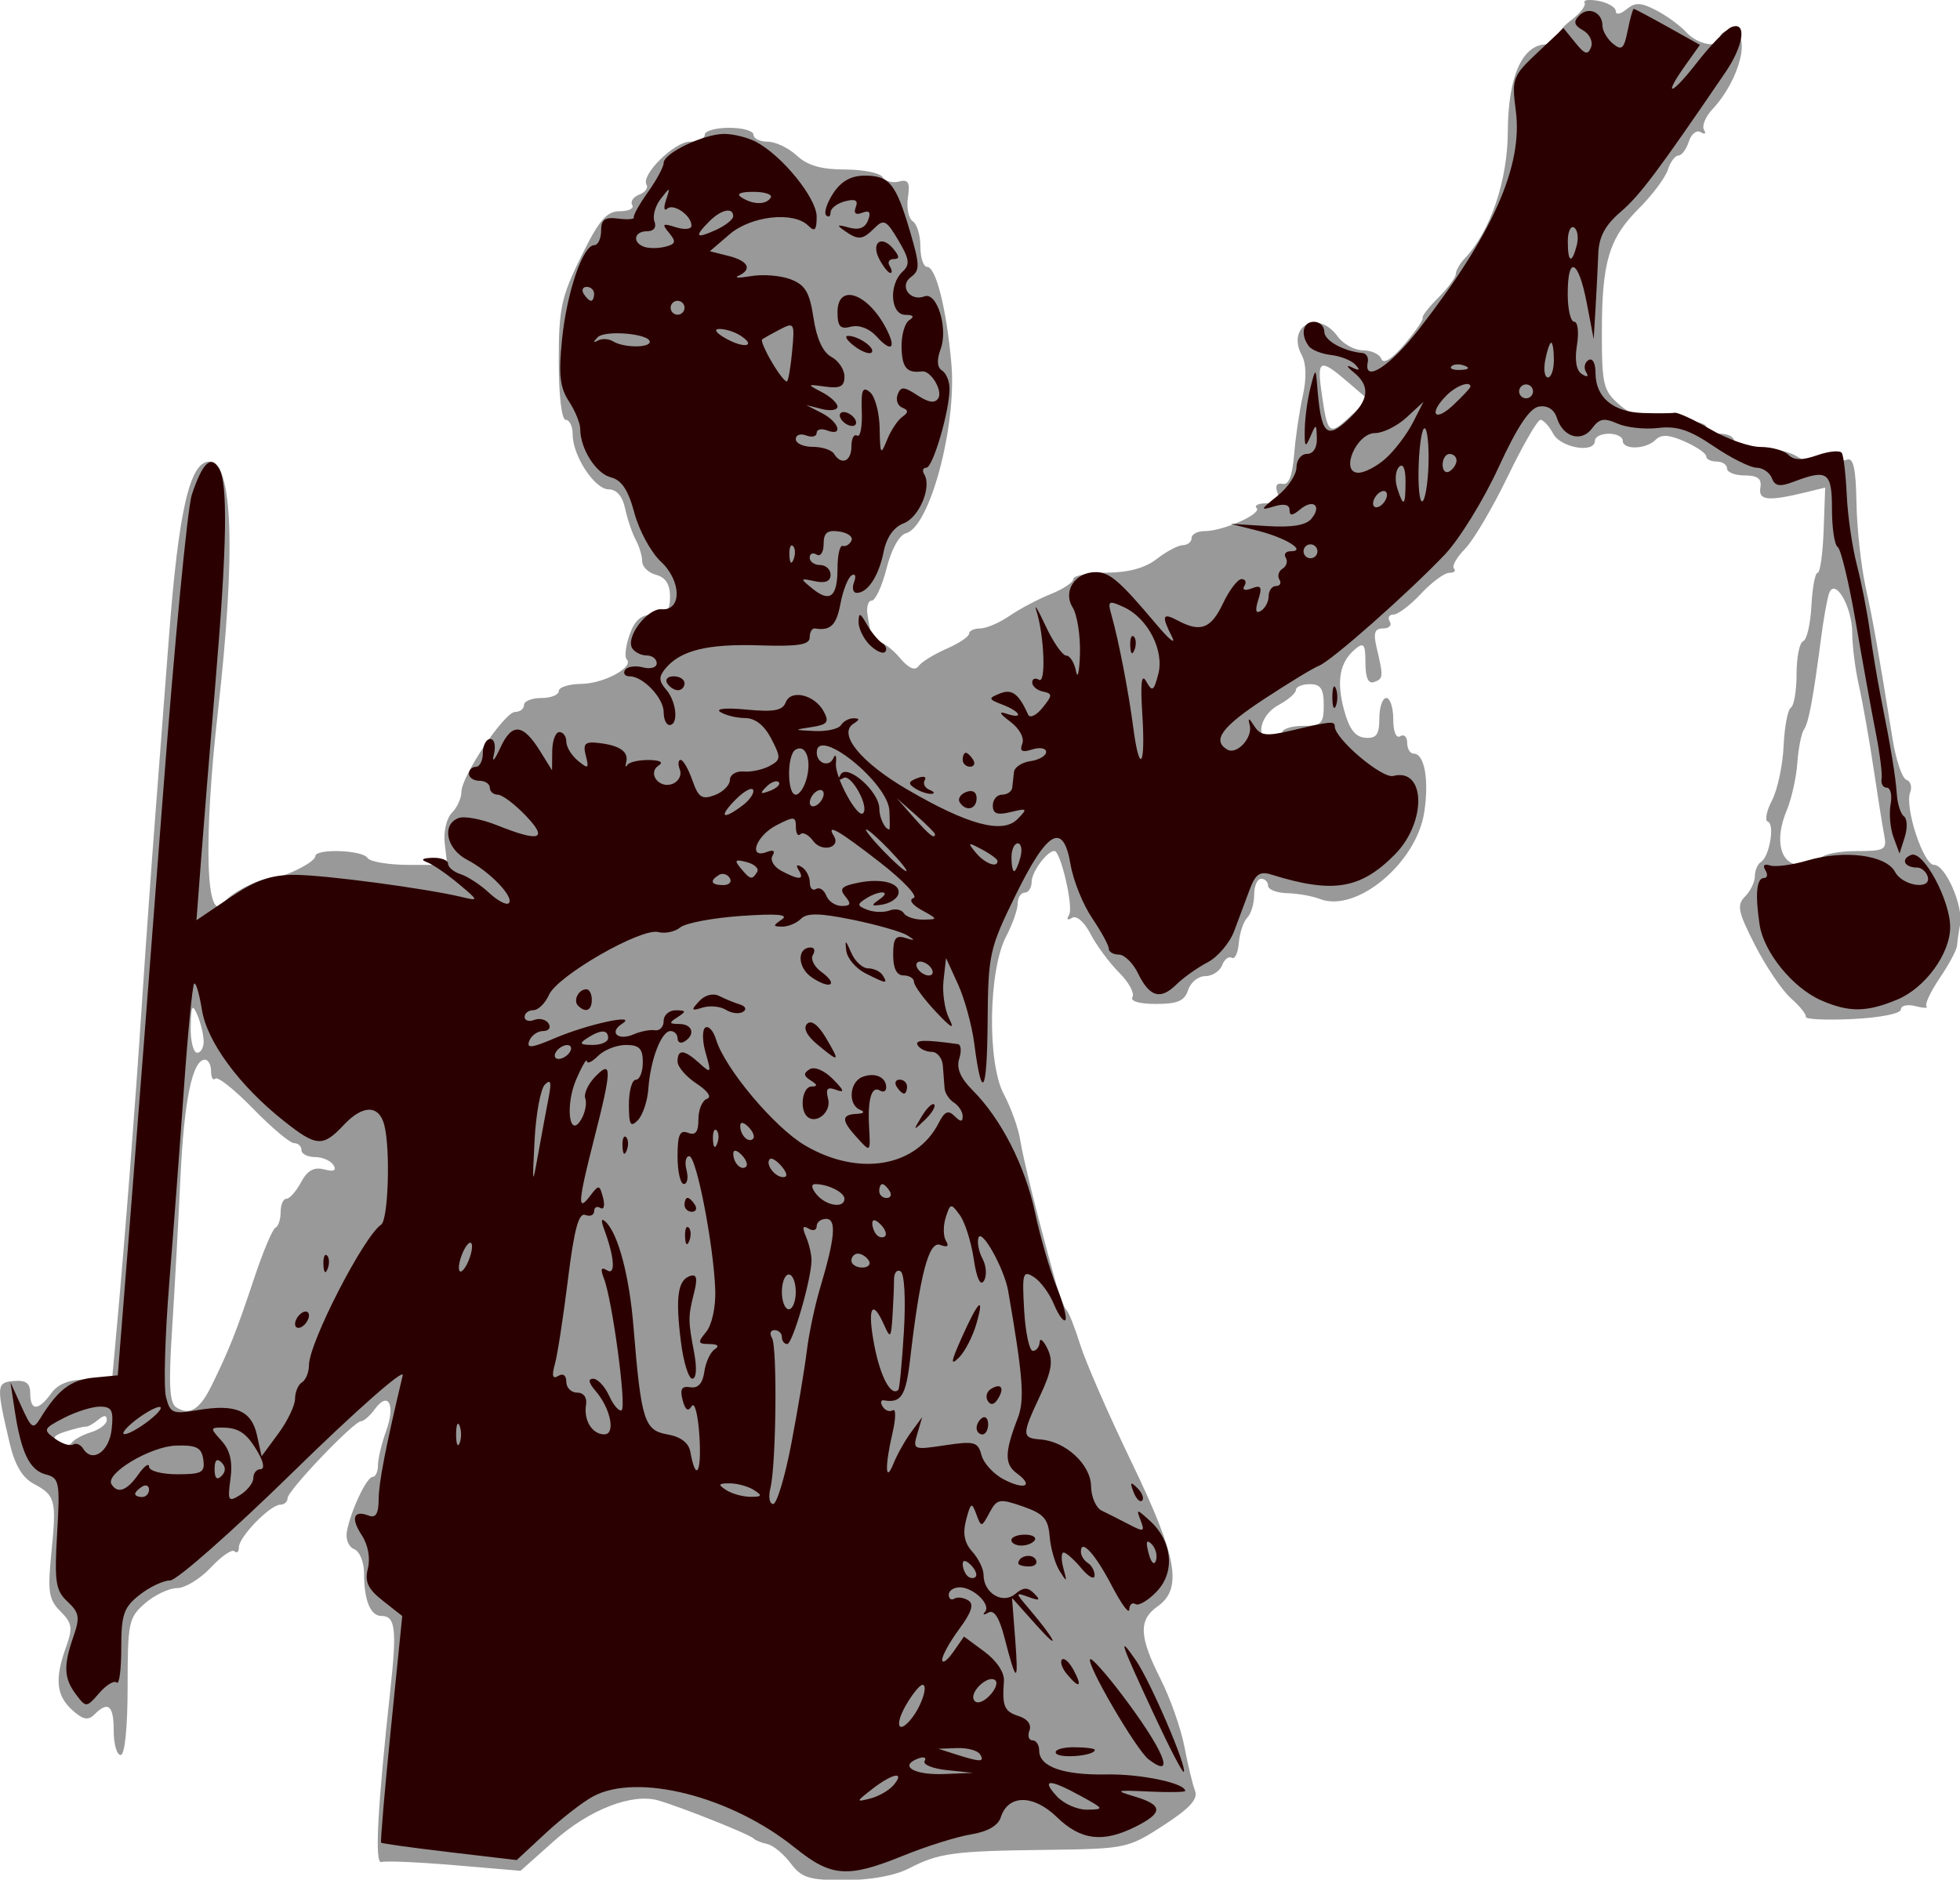 <?xml version="1.0" encoding="UTF-8" standalone="no"?>
<!-- Created with Inkscape (http://www.inkscape.org/) -->

<svg
   xmlns:dc="http://purl.org/dc/elements/1.1/"
   xmlns:cc="http://creativecommons.org/ns#"
   xmlns:rdf="http://www.w3.org/1999/02/22-rdf-syntax-ns#"
   xmlns:svg="http://www.w3.org/2000/svg"
   xmlns="http://www.w3.org/2000/svg"
   xmlns:sodipodi="http://sodipodi.sourceforge.net/DTD/sodipodi-0.dtd"
   xmlns:inkscape="http://www.inkscape.org/namespaces/inkscape"
   id="svg2"
   sodipodi:docname="Justitia-noborder.svg"
   viewBox="0 0 195.038 187.049"
   version="1.1"
   inkscape:version="0.92.3 (2405546, 2018-03-11)"
   width="195.038"
   height="187.049">
  <defs
     id="defs11" />
  <sodipodi:namedview
     id="namedview4"
     bordercolor="#666666"
     inkscape:pageshadow="2"
     guidetolerance="10"
     pagecolor="#ffffff"
     gridtolerance="10"
     inkscape:window-maximized="1"
     inkscape:zoom="2.4361635"
     objecttolerance="10"
     borderopacity="1"
     inkscape:current-layer="svg2"
     inkscape:cx="22.479737"
     inkscape:cy="70.704086"
     inkscape:window-y="-11"
     inkscape:window-x="2549"
     inkscape:window-width="1920"
     showgrid="false"
     inkscape:pageopacity="0"
     inkscape:window-height="986"
     fit-margin-top="0"
     fit-margin-left="0"
     fit-margin-right="0"
     fit-margin-bottom="0" />
  <g
     transform="matrix(0.692,0,0,0.692,-2.24,-1.652)"
     id="g2826">
    <path
       inkscape:connector-curvature="0"
       d="m 116.92,270.32 c -1.008,-1.345 -2.508,-2.582 -3.333,-2.75 -0.825,-0.168 -1.725,-0.535 -2,-0.815 -0.582,-0.593 -10.475,-4.537 -13.701,-5.463 -3.756,-1.077 -9.901,1.311 -14.956,5.811 l -4.843,4.312 -9.5,-0.808 c -5.225,-0.444 -9.95,-0.648 -10.5,-0.452 -1.002,0.356 -0.59,-7.572 1.294,-24.891 0.938,-8.621 0.706,-10.5 -1.294,-10.5 -1.587,0 -2.5,-2.232 -2.5,-6.113 0,-1.633 -0.637,-3.194 -1.427,-3.497 -0.797,-0.306 -1.255,-1.443 -1.037,-2.574 0.586,-3.045 2.85,-7.815 3.708,-7.815 0.416,0 0.756,-0.756 0.756,-1.679 0,-0.923 0.536,-3.162 1.192,-4.975 1.351,-3.737 0.297,-5.735 -1.634,-3.095 -0.703,0.962 -1.596,1.748 -1.983,1.748 -1.041,0 -10.575,9.977 -10.575,11.067 0,0.513 -0.47,0.933 -1.045,0.933 -1.444,0 -5.955,4.637 -5.955,6.121 0,0.667 -0.284,0.928 -0.632,0.581 -0.347,-0.347 -1.878,0.703 -3.401,2.333 -1.523,1.631 -3.711,2.965 -4.861,2.965 -1.15,0 -3.22,0.981 -4.599,2.18 -2.358,2.051 -2.508,2.764 -2.508,12 0,5.88 -0.401,9.82 -1,9.82 -0.55,0 -1,-1.575 -1,-3.5 0,-3.651 -0.789,-4.311 -2.776,-2.324 -0.902,0.902 -1.649,0.749 -3.2,-0.655 -2.299,-2.08 -2.53,-4.478 -0.876,-9.053 0.992,-2.744 0.883,-3.438 -0.805,-5.126 -1.691,-1.691 -1.867,-2.816 -1.308,-8.398 0.763,-7.618 0.597,-8.269 -2.537,-9.946 -1.647,-0.881 -2.733,-2.723 -3.472,-5.891 -1.939,-8.305 -1.912,-8.681 0.635,-8.892 1.734,-0.143 2.34,0.322 2.34,1.795 0,2.54 1.165,2.535 3,-0.011 0.99,-1.373 2.589,-2 5.103,-2 h 3.662 l 0.661,-7.25 c 1.19,-13.039 2.661,-31.984 3.592,-46.25 0.503,-7.7 1.365,-19.85 1.916,-27 0.551,-7.15 1.445,-18.85 1.987,-26 1.399,-18.461 3.013,-25.5 5.847,-25.5 3.369,0 3.812,13.154 1.213,36 -2.115,18.59 -1.718,30.953 0.88,27.378 0.938,-1.291 4.908,-3.378 6.425,-3.378 1.85,0 6.696,-2.349 6.705,-3.25 0.012,-1.128 6.796,-0.902 7.508,0.25 0.34,0.55 3.058,1 6.04,1 h 5.421 l -0.356,-3.054 c -0.199,-1.705 0.252,-3.661 1.02,-4.429 0.756,-0.756 1.375,-2.109 1.375,-3.006 0,-2.286 6.198,-11.511 7.734,-11.511 0.696,0 1.266,-0.45 1.266,-1 0,-0.55 1.125,-1 2.5,-1 1.375,0 2.5,-0.45 2.5,-1 0,-0.55 1.462,-1.014 3.25,-1.032 3.248,-0.032 7.633,-2.418 6.509,-3.543 -0.327,-0.327 -0.138,-1.907 0.421,-3.51 0.742,-2.129 1.664,-2.915 3.418,-2.915 1.919,0 2.402,-0.522 2.402,-2.594 0,-1.753 -0.649,-2.763 -2,-3.117 -1.1,-0.288 -2,-1.152 -2,-1.92 0,-0.768 -0.423,-2.178 -0.94,-3.133 -0.517,-0.955 -1.2,-2.974 -1.519,-4.486 -0.367,-1.743 -1.226,-2.75 -2.345,-2.75 -2.032,0 -5.197,-4.814 -5.197,-7.904 0,-1.153 -0.45,-2.096 -1,-2.096 -0.588,0 -1,-3.494 -1,-8.481 0,-7.531 0.36,-9.212 3.215,-15 2.592,-5.257 3.668,-6.519 5.559,-6.519 1.289,0 2.095,-0.403 1.791,-0.895 -0.304,-0.492 0.148,-1.164 1.004,-1.493 0.857,-0.329 1.33,-0.966 1.051,-1.417 -0.859,-1.389 3.987,-6.195 6.246,-6.195 1.173,0 2.134,-0.45 2.134,-1 0,-0.55 1.575,-1 3.5,-1 1.925,0 3.5,0.45 3.5,1 0,0.55 0.919,1 2.042,1 1.123,0 3.008,0.9 4.189,2 1.522,1.418 3.529,2 6.899,2 2.614,0 5.055,0.489 5.424,1.087 0.37,0.598 1.434,0.888 2.365,0.644 1.349,-0.353 1.611,0.113 1.291,2.295 -0.221,1.505 0.091,3.042 0.694,3.415 0.603,0.373 1.096,2.001 1.096,3.618 0,1.617 0.433,2.941 0.961,2.941 1.281,0 2.799,6.031 3.496,13.891 0.795,8.966 -3.093,23.518 -6.523,24.415 -0.963,0.252 -2.107,2.321 -2.797,5.06 -0.642,2.548 -1.607,4.633 -2.146,4.633 -0.539,0 -0.791,1.012 -0.56,2.25 0.231,1.238 0.453,2.587 0.494,3 0.041,0.412 0.565,0.75 1.164,0.75 0.599,0 1.94,1.012 2.98,2.25 1.241,1.478 2.154,1.879 2.66,1.17 0.424,-0.594 2.233,-1.716 4.02,-2.494 1.788,-0.778 3.25,-1.754 3.25,-2.17 0,-0.416 0.718,-0.756 1.596,-0.756 0.878,0 2.79,-0.821 4.25,-1.825 1.46,-1.004 4.117,-2.409 5.904,-3.121 1.788,-0.713 3.25,-1.691 3.25,-2.175 0,-0.483 2.138,-0.889 4.75,-0.901 3.168,-0.015 5.582,-0.673 7.25,-1.978 1.375,-1.075 3.062,-1.966 3.75,-1.978 0.688,-0.012 1.25,-0.472 1.25,-1.022 0,-0.55 0.848,-1 1.885,-1 2.666,0 8.285,-2.497 7.465,-3.317 -0.376,-0.376 0.278,-0.683 1.452,-0.683 1.512,0 1.963,-0.45 1.544,-1.541 -0.369,-0.961 -0.096,-1.431 0.725,-1.25 0.898,0.199 1.43,-1.138 1.675,-4.209 0.197,-2.475 0.756,-6.271 1.242,-8.436 0.558,-2.485 0.51,-4.634 -0.129,-5.828 -2.263,-4.228 2.312,-6.661 5.141,-2.736 0.793,1.1 2.43,2 3.637,2 1.208,0 2.405,0.562 2.66,1.25 0.291,0.784 1.534,-0.009 3.333,-2.127 1.578,-1.857 2.747,-3.555 2.597,-3.773 -0.15,-0.218 0.863,-1.531 2.25,-2.919 1.387,-1.387 2.523,-2.92 2.523,-3.406 0,-0.486 0.565,-1.478 1.256,-2.204 3.704,-3.897 6.184,-11.176 6.217,-18.241 0.037,-7.986 2.086,-12.58 5.61,-12.58 1.12,0 1.811,-0.363 1.537,-0.808 -0.275,-0.444 0.59,-1.626 1.922,-2.626 1.332,-1 2.218,-2.147 1.97,-2.548 -0.248,-0.401 0.66,-0.517 2.019,-0.257 1.358,0.26 2.47,0.925 2.47,1.478 0,0.558 0.683,0.439 1.534,-0.267 1.247,-1.035 2.043,-1.012 4.25,0.121 1.494,0.767 3.444,2.184 4.333,3.151 1.747,1.898 4.883,2.384 4.883,0.757 0,-0.55 0.675,-1 1.5,-1 3.092,0 1.501,6.935 -2.601,11.338 -1.007,1.08 -1.551,2.416 -1.21,2.967 0.341,0.552 0.133,0.702 -0.463,0.334 -0.595,-0.368 -1.37,0.237 -1.722,1.345 -0.352,1.108 -1.029,2.014 -1.505,2.014 -0.476,0 -1.158,0.922 -1.516,2.05 -0.358,1.127 -2.226,3.626 -4.152,5.551 -4.34,4.34 -5.332,7.683 -5.332,17.962 0,7.375 0.218,8.266 2.508,10.257 1.857,1.614 3.803,2.18 7.5,2.18 2.746,0 4.992,0.45 4.992,1 0,0.55 0.9,1 2,1 1.1,0 2,0.45 2,1 0,0.55 1.581,1 3.514,1 1.933,0 4.407,0.558 5.5,1.24 1.582,0.988 2.393,0.987 3.986,-0.009 1.391,-0.869 2,-0.91 2,-0.134 0,0.614 0.562,0.9 1.25,0.636 0.916,-0.352 1.28,1.289 1.361,6.143 0.061,3.643 0.65,9.098 1.309,12.123 1.128,5.177 1.773,8.814 3.893,21.949 0.484,2.997 1.373,5.613 1.977,5.815 0.604,0.201 0.849,1.014 0.545,1.806 -0.826,2.153 1.9,10.43 3.434,10.43 1.643,0 4.238,5.938 3.745,8.569 -0.199,1.062 -0.396,2.43 -0.438,3.041 -0.042,0.611 -1.163,2.712 -2.491,4.669 -1.328,1.957 -2.184,3.789 -1.901,4.072 0.282,0.282 -0.431,0.267 -1.585,-0.035 -1.154,-0.302 -2.099,-0.083 -2.099,0.486 0,0.581 -3.033,1.18 -6.919,1.367 -3.806,0.183 -6.843,0.043 -6.75,-0.309 0.093,-0.353 -0.864,-1.548 -2.127,-2.657 -1.263,-1.109 -3.587,-4.54 -5.164,-7.623 -2.471,-4.832 -2.672,-5.803 -1.454,-7.021 0.778,-0.778 1.414,-2.095 1.414,-2.926 0,-0.832 0.396,-1.757 0.881,-2.057 1.22,-0.754 2.018,-5.44 0.986,-5.789 -0.463,-0.157 -0.195,-1.532 0.597,-3.056 0.792,-1.524 1.542,-5.035 1.669,-7.803 0.126,-2.768 0.598,-5.26 1.048,-5.538 0.45,-0.278 0.819,-2.467 0.819,-4.864 0,-2.397 0.426,-4.508 0.946,-4.691 0.52,-0.183 1.055,-2.471 1.187,-5.083 0.132,-2.612 0.533,-4.75 0.89,-4.75 0.357,0 0.749,-2.757 0.87,-6.128 l 0.221,-6.128 -2.807,0.683 c -5.423,1.319 -6.824,1.173 -6.513,-0.678 0.216,-1.285 -0.382,-1.75 -2.25,-1.75 -1.399,0 -2.544,-0.45 -2.544,-1 0,-0.55 -0.675,-1 -1.5,-1 -0.825,0 -1.5,-0.34 -1.5,-0.756 0,-0.416 -1.386,-1.369 -3.08,-2.119 -2.273,-1.006 -3.374,-1.07 -4.2,-0.244 -1.39,1.39 -4.72,1.474 -4.72,0.119 0,-0.55 -0.9,-1 -2,-1 -1.1,0 -2,0.45 -2,1 0,1.866 -4.904,1.049 -6,-1 -0.589,-1.1 -1.414,-2 -1.835,-2 -0.421,0 -2.542,3.679 -4.715,8.176 -2.173,4.497 -4.935,9.174 -6.14,10.394 -1.204,1.22 -1.917,2.491 -1.583,2.824 0.333,0.333 0.037,0.606 -0.659,0.606 -0.696,0 -2.527,1.35 -4.068,3 -1.541,1.65 -3.323,3 -3.96,3 -0.637,0 -0.88,0.45 -0.54,1 0.34,0.55 -0.092,1 -0.96,1 -1.212,0 -1.428,0.638 -0.931,2.75 0.995,4.228 0.978,4.468 -0.359,4.958 -0.835,0.306 -1.25,-0.605 -1.25,-2.747 0,-2.698 -0.231,-3.014 -1.461,-1.993 -2.246,1.864 -2.742,4.564 -1.61,8.769 0.738,2.741 1.609,3.878 3.052,3.987 1.602,0.121 2.019,-0.455 2.019,-2.786 0,-1.616 0.45,-2.938 1,-2.938 0.55,0 1,1.377 1,3.059 0,1.785 0.417,2.802 1,2.441 0.55,-0.34 1,0.084 1,0.941 0,0.857 0.42,1.559 0.933,1.559 1.554,0 2.232,3.72 1.53,8.402 -1.098,7.322 -9.774,14.551 -15.006,12.504 -1.076,-0.421 -3.194,-0.797 -4.706,-0.835 -1.512,-0.039 -2.75,-0.52 -2.75,-1.07 0,-0.55 -0.45,-1 -1,-1 -0.55,0 -1,1.035 -1,2.3 0,1.265 -0.447,2.747 -0.994,3.294 -0.547,0.547 -1.092,2.179 -1.212,3.628 -0.12,1.449 -0.576,2.413 -1.013,2.142 -0.437,-0.27 -1.065,0.212 -1.395,1.072 -0.33,0.86 -1.421,1.563 -2.426,1.563 -1.004,0 -2.111,0.9 -2.46,2 -0.495,1.56 -1.513,2 -4.626,2 -2.384,0 -3.745,-0.399 -3.379,-0.992 0.337,-0.545 -0.534,-2.139 -1.937,-3.541 -1.402,-1.402 -3.245,-3.896 -4.096,-5.541 -0.897,-1.734 -2.015,-2.703 -2.659,-2.304 -0.667,0.412 -0.831,0.233 -0.411,-0.447 0.656,-1.062 -1.22,-9.175 -2.122,-9.175 -1.042,0 -3.27,3.017 -3.27,4.429 0,0.864 -0.45,1.571 -1,1.571 -0.55,0 -1,0.697 -1,1.55 0,0.852 -0.753,2.99 -1.673,4.75 -2.543,4.866 -2.739,18.142 -0.334,22.668 1.032,1.942 2.09,4.882 2.352,6.532 0.448,2.819 2.453,10.896 4.966,20 0.607,2.2 1.367,4.225 1.688,4.5 0.321,0.275 1.214,2.525 1.985,5 0.77,2.475 4.101,10.096 7.401,16.936 6.557,13.589 7.373,18.144 3.711,20.709 -2.746,1.923 -2.645,4.339 0.435,10.417 1.392,2.747 2.936,7.12 3.431,9.717 0.495,2.597 1.184,5.458 1.532,6.359 0.464,1.201 -0.749,2.533 -4.558,5 -5.087,3.296 -5.423,3.366 -16.814,3.506 -13.449,0.166 -15.478,0.442 -19.823,2.696 -1.935,1.004 -5.559,1.661 -9.167,1.661 -5.161,0 -6.214,-0.33 -7.8,-2.445 z M 16.34,208.34 c 1.238,-0.386 2.25,-1.177 2.25,-1.757 0,-0.731 -0.384,-0.736 -1.25,-0.018 -0.688,0.571 -1.475,1.01 -1.75,0.976 -0.275,-0.034 -1.572,0.279 -2.882,0.694 -1.799,0.571 -2.05,0.961 -1.026,1.594 0.746,0.461 1.593,0.472 1.882,0.025 0.29,-0.447 1.539,-1.128 2.776,-1.515 z m 17.396,-6.842 c 2.49,-5.103 3.537,-7.747 6.025,-15.225 1.281,-3.85 2.667,-7.15 3.079,-7.333 0.412,-0.183 0.75,-1.196 0.75,-2.25 0,-1.054 0.374,-1.917 0.831,-1.917 0.457,0 1.404,-1.071 2.104,-2.379 0.909,-1.699 1.86,-2.226 3.325,-1.843 1.391,0.364 1.822,0.164 1.337,-0.621 -0.393,-0.637 -1.589,-1.157 -2.656,-1.157 -1.067,0 -1.941,-0.45 -1.941,-1 0,-0.55 -0.479,-1 -1.065,-1 -0.586,0 -3.234,-2.227 -5.885,-4.949 -2.651,-2.722 -5.097,-4.672 -5.435,-4.333 -0.338,0.338 -0.615,-0.135 -0.615,-1.052 0,-0.917 -0.395,-1.667 -0.879,-1.667 -1.798,0 -3.007,5.826 -3.529,17 -0.295,6.325 -0.837,16.16 -1.204,21.855 -0.514,7.984 -0.369,10.539 0.632,11.157 1.95,1.205 3.381,0.287 5.125,-3.288 z m -1.216,-49.475 c -0.039,-0.963 -0.457,-2.65 -0.93,-3.75 -0.689,-1.604 -0.873,-1.258 -0.93,1.75 -0.039,2.062 0.38,3.75 0.93,3.75 0.55,0 0.968,-0.787 0.93,-1.75 z m 232.57,-26.25 c 0.34,-0.55 2.625,-1 5.078,-1 4.088,0 4.424,-0.188 4.024,-2.25 -0.24,-1.238 -0.94,-5.625 -1.556,-9.75 -0.616,-4.125 -1.553,-9.419 -2.083,-11.764 -0.53,-2.345 -0.964,-5.747 -0.964,-7.559 0,-3.852 -2.537,-8.151 -3.35,-5.677 -0.271,0.825 -0.758,3.525 -1.082,6 -1.198,9.154 -1.823,12.525 -2.501,13.5 -0.382,0.55 -0.817,2.726 -0.965,4.835 -0.149,2.109 -0.838,5.185 -1.531,6.834 -1.808,4.3 -0.912,7.831 1.987,7.831 1.278,0 2.603,-0.45 2.942,-1 z m -77.5,-18 c 0,-0.55 1.35,-1 3,-1 2.667,0 3,-0.333 3,-3 0,-2.333 -0.444,-3 -2,-3 -1.1,0 -2,0.374 -2,0.831 0,0.457 -1.125,1.433 -2.5,2.169 -2.717,1.454 -3.426,5 -1,5 0.825,0 1.5,-0.45 1.5,-1 z m 9.449,-50.461 c -3.924,-3.374 -4.418,-3.217 -3.801,1.211 0.889,6.382 1.09,6.574 4.039,3.839 l 2.711,-2.514 z"
       style="fill:#999999"
       id="path2824" />
    <path
       inkscape:connector-curvature="0"
       d="m 117.56,268.11 c -9.14,-7.404 -22.664,-10.842 -29.055,-7.388 -1.467,0.793 -4.535,3.176 -6.818,5.295 l -4.151,3.853 -9.632,-1.136 c -5.298,-0.625 -9.735,-1.239 -9.86,-1.365 -0.126,-0.126 0.506,-7.511 1.404,-16.412 l 1.633,-16.184 -2.78,-2.187 c -2.172,-1.708 -2.644,-2.728 -2.159,-4.661 0.372,-1.483 0.023,-3.387 -0.873,-4.754 -1.628,-2.485 -1.206,-3.679 1,-2.833 1,0.384 1.407,-0.282 1.417,-2.319 0.013,-2.42 0.977,-7.397 3.462,-17.857 0.261,-1.1 -6.765,5.088 -15.614,13.75 -8.849,8.662 -16.877,15.75 -17.841,15.75 -0.963,0 -2.937,0.933 -4.387,2.073 -2.285,1.798 -2.635,2.814 -2.635,7.667 0,3.077 -0.292,5.302 -0.648,4.946 -0.357,-0.357 -1.488,0.32 -2.515,1.504 -1.83,2.111 -1.895,2.115 -3.32,0.232 -1.771,-2.341 -1.857,-4.146 -0.397,-8.335 0.967,-2.775 0.853,-3.462 -0.841,-5.04 -1.718,-1.6 -1.904,-2.814 -1.5,-9.788 0.431,-7.45 0.325,-7.997 -1.647,-8.512 -2.313,-0.605 -3.533,-3.135 -4.458,-9.245 l -0.606,-4 1.587,3.5 c 1.441,3.177 1.691,3.331 2.716,1.665 2.524,-4.103 4.395,-5.525 7.678,-5.837 l 3.451,-0.328 1.708,-21.5 c 0.94,-11.825 3.083,-39.562 4.763,-61.637 1.68,-22.075 3.56,-41.65 4.178,-43.5 1.516,-4.538 2.701,-5.715 3.877,-3.855 1.328,2.101 1.198,10.914 -0.451,30.537 -0.784,9.325 -1.725,20.904 -2.092,25.733 l -0.667,8.778 4.842,-3.273 c 3.715,-2.511 5.89,-3.269 9.342,-3.253 4.316,0.02 18.778,1.945 24,3.194 2.437,0.583 2.424,0.534 -0.5,-1.914 -1.65,-1.382 -3.675,-2.769 -4.5,-3.083 -1.001,-0.38 -0.752,-0.596 0.75,-0.649 1.238,-0.043 2.25,0.341 2.25,0.854 0,0.513 0.821,1.193 1.824,1.511 1.003,0.318 2.833,1.519 4.066,2.668 1.233,1.149 2.51,1.822 2.837,1.495 0.841,-0.841 -2.709,-4.546 -5.974,-6.235 -2.998,-1.55 -3.728,-5.06 -1.25,-6.011 0.826,-0.317 3.31,0.147 5.52,1.031 6.206,2.483 7.435,2.068 4.128,-1.392 -1.577,-1.65 -3.381,-3 -4.009,-3 -0.628,0 -1.142,-0.45 -1.142,-1 0,-0.55 -0.675,-1 -1.5,-1 -0.825,0 -1.5,-0.45 -1.5,-1 0,-0.55 0.45,-1 1,-1 0.55,0 1,-0.9 1,-2 0,-1.1 0.48,-2 1.067,-2 0.605,0 0.826,0.974 0.51,2.25 -0.306,1.238 0.109,0.8 0.924,-0.972 1.684,-3.663 3.26,-3.527 5.754,0.496 l 1.691,2.726 0.027,-2.75 c 0.015,-1.512 0.477,-2.75 1.027,-2.75 0.55,0 1,0.62 1,1.378 0,0.758 0.753,1.995 1.673,2.75 1.482,1.216 1.612,1.133 1.133,-0.725 -0.444,-1.724 -0.128,-2.053 1.769,-1.844 3.062,0.336 4.401,1.238 4.044,2.724 -0.161,0.67 -0.104,0.88 0.127,0.468 0.231,-0.412 1.619,-0.743 3.086,-0.735 1.606,0.009 2.19,0.318 1.469,0.776 -1.698,1.079 0.02,3.405 1.964,2.659 0.884,-0.339 1.362,-1.254 1.063,-2.034 -0.299,-0.779 -0.247,-1.417 0.115,-1.417 0.362,0 1.12,1.323 1.684,2.939 0.861,2.47 1.372,2.811 3.198,2.135 1.195,-0.442 2.184,-1.427 2.197,-2.189 0.013,-0.762 0.895,-1.307 1.958,-1.212 1.064,0.096 2.743,-0.259 3.732,-0.788 1.658,-0.887 1.679,-1.192 0.266,-3.924 -0.995,-1.924 -2.311,-2.967 -3.756,-2.977 -1.223,-0.008 -2.825,-0.396 -3.559,-0.861 -0.779,-0.494 0.777,-0.643 3.733,-0.359 3.924,0.377 5.199,0.145 5.649,-1.028 0.744,-1.939 4.182,-1.11 5.484,1.322 0.81,1.513 0.518,1.877 -1.782,2.225 -2.605,0.395 -2.582,0.424 0.441,0.566 1.755,0.082 3.469,-0.3 3.809,-0.85 0.34,-0.55 1.154,-0.993 1.809,-0.985 0.912,0.012 0.909,0.194 -0.011,0.779 -2.298,1.461 1.055,5.566 7.725,9.459 8.749,5.107 13.721,6.441 15.866,4.256 1.488,-1.516 1.414,-1.593 -0.972,-1.009 -1.948,0.477 -2.583,0.247 -2.583,-0.934 0,-0.862 0.6,-1.567 1.333,-1.567 0.733,0 1.39,-0.45 1.458,-1 0.069,-0.55 0.181,-1.562 0.25,-2.25 0.069,-0.688 1.137,-1.394 2.375,-1.57 1.238,-0.176 2.25,-0.769 2.25,-1.317 0,-0.549 -0.897,-0.713 -1.994,-0.365 -1.484,0.471 -1.85,0.259 -1.433,-0.829 0.323,-0.843 -0.421,-2.193 -1.756,-3.188 -1.497,-1.115 -1.698,-1.517 -0.567,-1.135 2.576,0.871 2.133,-0.262 -0.5,-1.278 -2.081,-0.802 -2.111,-0.924 -0.399,-1.613 1.739,-0.701 2.696,0.015 4.07,3.046 0.249,0.55 1.179,0.1 2.066,-1 1.442,-1.788 1.449,-2.034 0.063,-2.323 -0.853,-0.178 -1.55,-0.767 -1.55,-1.309 0,-0.542 0.439,-0.715 0.975,-0.383 1.031,0.637 0.756,-6.398 -0.39,-9.985 -0.351,-1.1 0.255,-0.087 1.347,2.25 1.092,2.337 2.423,4.25 2.957,4.25 0.534,0 1.167,1.012 1.405,2.25 0.238,1.238 0.495,0.106 0.57,-2.514 0.075,-2.62 -0.399,-5.621 -1.054,-6.669 -1.445,-2.314 0.355,-5.068 3.312,-5.068 2.009,0 3.449,1.24 8.731,7.516 1.845,2.191 2.857,3.001 2.25,1.8 -1.551,-3.071 -1.386,-3.537 0.831,-2.351 3.267,1.748 4.77,1.179 6.499,-2.465 0.913,-1.925 2.116,-3.5 2.673,-3.5 0.557,0 0.737,0.445 0.401,0.989 -0.359,0.582 0.075,0.725 1.056,0.349 1.362,-0.523 1.535,-0.223 0.945,1.637 -0.493,1.554 -0.371,2.059 0.385,1.592 0.609,-0.376 1.107,-1.333 1.107,-2.125 0,-0.793 0.477,-1.441 1.059,-1.441 0.582,0 0.8,-0.419 0.484,-0.931 -0.316,-0.512 -0.111,-1.218 0.457,-1.569 0.568,-0.351 0.774,-1.057 0.457,-1.569 -0.316,-0.512 -0.009,-0.931 0.684,-0.931 2.416,0 -0.627,-1.922 -4.658,-2.943 l -3.983,-1.009 5.249,0.329 c 3.576,0.224 5.614,-0.11 6.393,-1.048 1.55,-1.868 0.282,-2.926 -1.618,-1.349 -1.136,0.943 -1.524,0.962 -1.524,0.075 0,-0.772 -0.79,-0.947 -2.25,-0.498 -2.011,0.618 -1.958,0.458 0.5,-1.505 1.512,-1.208 2.75,-3.064 2.75,-4.124 0,-1.06 0.675,-1.927 1.5,-1.927 0.91,0 1.472,-0.885 1.43,-2.25 -0.067,-2.147 -0.11,-2.158 -0.93,-0.25 -0.728,1.694 -0.852,1.54 -0.811,-1 0.026,-1.65 0.392,-4.35 0.811,-6 0.72,-2.83 0.774,-2.858 0.958,-0.5 0.563,7.22 1.308,8.038 4.546,4.996 2.938,-2.76 3.158,-4.734 0.746,-6.71 -1.07,-0.877 -1.167,-1.155 -0.25,-0.714 1.069,0.514 1.207,0.4 0.479,-0.397 -0.562,-0.615 -2.137,-1.243 -3.5,-1.397 -1.363,-0.153 -2.809,-0.729 -3.213,-1.279 -1.233,-1.678 -0.85,-3.5 0.735,-3.5 0.825,0 1.5,0.645 1.5,1.433 0,1.275 2.742,2.803 5.5,3.064 0.55,0.052 0.887,0.637 0.75,1.299 -0.645,3.107 3.204,0.623 7.395,-4.774 10.594,-13.641 14.929,-23.427 13.894,-31.36 -0.604,-4.63 -0.47,-4.99 3.111,-8.367 l 3.742,-3.529 1.703,2.103 c 1.369,1.691 1.812,1.817 2.263,0.644 0.308,-0.802 -0.209,-1.893 -1.149,-2.423 -1.301,-0.734 -1.431,-1.245 -0.546,-2.139 1.337,-1.351 3.337,-0.459 3.337,1.487 0,0.725 0.675,1.879 1.5,2.564 1.268,1.052 1.597,0.761 2.125,-1.878 0.344,-1.718 0.737,-3.123 0.874,-3.123 0.137,0 2.333,1.165 4.88,2.588 l 4.631,2.588 -2.005,2.816 c -3.409,4.787 -2.208,4.596 1.567,-0.249 1.965,-2.522 4.215,-4.831 5,-5.133 2.219,-0.851 1.743,2.648 -0.883,6.5 -9.739,14.284 -12.311,17.712 -15.051,20.059 -2.244,1.922 -3.151,3.602 -3.241,6 -0.069,1.832 -0.245,5.355 -0.392,7.83 l -0.267,4.5 -1.009,-5.25 c -1.194,-6.21 -2.728,-6.913 -2.728,-1.25 0,2.2 0.422,4 0.937,4 0.515,0 0.691,1.518 0.39,3.373 -0.351,2.163 -0.094,3.653 0.717,4.154 0.794,0.491 1.015,0.378 0.594,-0.304 -0.369,-0.597 -0.213,-1.368 0.345,-1.714 0.584,-0.361 1.016,0.429 1.016,1.859 0,3.491 2.515,5.61 6.821,5.749 2.023,0.065 4.063,0.05 4.532,-0.034 0.469,-0.084 2.8,0.988 5.178,2.382 2.379,1.394 5.617,2.534 7.197,2.534 1.58,0 3.378,0.506 3.996,1.124 0.813,0.813 1.97,0.83 4.178,0.06 1.679,-0.585 3.263,-0.727 3.518,-0.314 0.255,0.413 0.574,3.154 0.708,6.091 0.134,2.937 0.786,7.429 1.448,9.982 0.662,2.553 1.505,6.86 1.873,9.572 0.368,2.711 1.076,6.967 1.575,9.457 1.449,7.243 2.125,11.349 2.307,14.028 0.094,1.375 0.556,2.781 1.027,3.125 0.471,0.344 0.52,1.686 0.108,2.984 l -0.749,2.358 -0.861,-2.328 c -0.474,-1.28 -0.665,-3.41 -0.425,-4.734 0.24,-1.323 -0.004,-2.406 -0.541,-2.406 -0.538,0 -0.876,-0.562 -0.751,-1.25 0.125,-0.688 -0.262,-3.725 -0.858,-6.75 -0.597,-3.025 -1.883,-10.135 -2.859,-15.8 -0.976,-5.665 -2.145,-10.529 -2.598,-10.809 -0.453,-0.28 -0.823,-2.732 -0.823,-5.45 0,-5.331 -0.636,-5.79 -5.471,-3.952 -2.033,0.773 -2.726,0.664 -3.172,-0.5 -0.314,-0.819 -1.311,-1.497 -2.214,-1.507 -0.904,-0.01 -3.668,-1.394 -6.143,-3.075 -3.465,-2.353 -5.305,-2.96 -8,-2.637 -1.925,0.231 -4.562,-0.055 -5.86,-0.636 -1.897,-0.849 -2.607,-0.717 -3.623,0.672 -1.519,2.078 -4.187,1.31 -5.065,-1.458 -0.394,-1.242 -1.34,-1.852 -2.57,-1.658 -1.355,0.215 -3.135,2.893 -5.856,8.808 -2.15,4.675 -5.624,10.3 -7.72,12.5 -5.288,5.552 -16.305,15.286 -18.066,15.961 -0.803,0.308 -4.335,2.451 -7.85,4.761 -6.137,4.035 -7.548,5.944 -5.383,7.282 1.384,0.855 3.742,-1.683 3.265,-3.514 -0.29,-1.112 -0.122,-1.073 0.661,0.155 0.883,1.384 1.726,1.486 5.308,0.642 5.73,-1.35 6.259,-1.4 6.259,-0.594 0,1.77 6.808,7.538 8.404,7.12 4.687,-1.226 4.843,6.647 0.224,11.31 -4.935,4.982 -8.908,5.627 -17.725,2.877 -1.672,-0.522 -2.31,-0.081 -3.146,2.172 -0.577,1.555 -1.576,4.229 -2.219,5.943 -0.643,1.714 -2.364,3.739 -3.823,4.5 -1.46,0.761 -3.483,2.199 -4.497,3.196 -2.299,2.261 -3.846,1.802 -5.522,-1.636 -0.718,-1.472 -1.955,-2.676 -2.75,-2.676 -0.795,0 -1.445,-0.387 -1.445,-0.86 0,-0.473 -1.077,-2.447 -2.393,-4.387 -1.316,-1.939 -2.71,-5.402 -3.097,-7.694 -1.052,-6.226 -3.328,-4.952 -7.929,4.441 -3.748,7.652 -3.922,8.443 -4,18.179 -0.083,10.381 -0.824,11.572 -1.924,3.092 -0.337,-2.601 -1.387,-6.426 -2.333,-8.5 l -1.72,-3.77 -0.362,3.204 c -0.199,1.762 0.164,4.237 0.807,5.5 0.854,1.677 0.331,1.403 -1.94,-1.016 -1.71,-1.821 -3.11,-3.734 -3.11,-4.25 0,-0.516 -0.675,-0.938 -1.5,-0.938 -0.996,0 -1.5,-0.997 -1.5,-2.969 0,-2.368 0.354,-2.858 1.75,-2.425 1.419,0.441 1.466,0.368 0.25,-0.386 -0.825,-0.511 -4.336,-1.512 -7.802,-2.223 -4.742,-0.973 -6.586,-1.009 -7.45,-0.146 -0.631,0.631 -1.845,1.141 -2.698,1.132 -1.367,-0.013 -1.373,-0.135 -0.05,-1.033 1.053,-0.714 -0.698,-0.865 -5.874,-0.505 -4.056,0.282 -7.991,1.025 -8.745,1.651 -0.754,0.626 -2.179,0.927 -3.166,0.668 -2.447,-0.64 -14.479,6.27 -15.702,9.017 -0.543,1.219 -1.555,2.216 -2.25,2.216 -0.695,0 -1.263,0.436 -1.263,0.969 0,0.533 0.629,0.727 1.399,0.432 0.769,-0.295 1.696,-0.056 2.059,0.531 0.363,0.587 0.007,1.068 -0.792,1.068 -0.799,0 -1.696,0.637 -1.995,1.416 -0.43,1.121 0.327,1.043 3.643,-0.377 4.757,-2.037 12.089,-3.615 9.715,-2.092 -1.967,1.263 -0.592,2.508 1.678,1.519 0.986,-0.43 2.356,-0.691 3.043,-0.58 0.688,0.111 1.25,-0.493 1.25,-1.342 0,-0.849 0.787,-1.537 1.75,-1.528 1.496,0.013 1.532,0.156 0.25,0.985 -1.282,0.828 -1.246,0.972 0.25,0.985 1.904,0.017 2.353,1.524 0.75,2.515 -0.55,0.34 -1,0.141 -1,-0.441 0,-0.582 -0.461,-1.059 -1.025,-1.059 -1.304,0 -2.881,4.112 -3.176,8.279 -0.125,1.771 -0.806,3.816 -1.514,4.542 -1.055,1.084 -1.286,0.679 -1.286,-2.25 0,-1.964 0.45,-3.571 1,-3.571 0.55,0 1,-1.125 1,-2.5 0,-1.98 -0.505,-2.5 -2.429,-2.5 -1.336,0 -3.136,0.707 -4,1.571 -0.864,0.864 -1.589,1.202 -1.611,0.75 -0.021,-0.452 -0.704,0.712 -1.518,2.585 -1.663,3.832 -0.996,8.833 0.76,5.695 0.531,-0.948 0.767,-2.259 0.525,-2.913 -0.242,-0.654 0.396,-2.055 1.416,-3.114 2.451,-2.543 2.429,-1.135 -0.144,8.925 -2.327,9.099 -2.439,10.663 -0.591,8.227 1.273,-1.678 1.374,-1.665 1.875,0.251 0.291,1.114 0.121,1.772 -0.377,1.464 -0.499,-0.308 -0.907,-0.098 -0.907,0.467 0,0.565 -0.575,0.807 -1.278,0.537 -0.937,-0.36 -1.6,2.114 -2.486,9.281 -0.665,5.374 -1.51,10.855 -1.88,12.178 -0.472,1.693 -0.328,2.194 0.486,1.691 0.688,-0.425 1.157,-0.083 1.157,0.844 0,0.857 0.703,1.559 1.563,1.559 0.931,0 1.446,0.707 1.275,1.75 -0.366,2.225 0.886,4.25 2.628,4.25 1.667,0 0.912,-3.737 -1.261,-6.25 -0.995,-1.15 -1.111,-1.75 -0.338,-1.75 0.647,0 1.683,1.111 2.301,2.469 0.619,1.358 1.424,2.284 1.789,2.058 0.731,-0.452 -1.342,-15.88 -2.545,-18.941 -0.537,-1.366 -0.407,-1.701 0.452,-1.17 1.256,0.777 1.068,-1.87 -0.422,-5.916 -0.495,-1.344 -0.405,-1.672 0.274,-1 1.771,1.752 3.357,7.785 3.944,15 1.097,13.479 1.551,14.93 4.854,15.503 1.936,0.335 3.085,1.203 3.32,2.505 0.802,4.446 1.643,3.038 1.314,-2.2 -0.194,-3.102 -0.69,-5.05 -1.111,-4.369 -0.527,0.853 -0.929,0.584 -1.312,-0.878 -0.412,-1.577 -0.132,-2.039 1.111,-1.835 1.112,0.183 1.779,-0.555 2.013,-2.226 0.193,-1.375 0.868,-2.831 1.5,-3.235 0.718,-0.459 0.435,-0.74 -0.756,-0.75 -1.695,-0.014 -1.747,-0.208 -0.467,-1.765 0.814,-0.991 1.376,-3.578 1.295,-5.964 -0.218,-6.45 -2.707,-19.286 -3.738,-19.286 -0.505,0 -0.682,0.9 -0.395,2 0.288,1.1 0.115,2 -0.383,2 -0.499,0 -0.906,-1.786 -0.906,-3.969 0,-3.117 0.322,-3.845 1.5,-3.393 1.089,0.418 1.5,-0.116 1.5,-1.948 0,-1.388 0.553,-2.708 1.23,-2.933 0.726,-0.242 0.111,-1.143 -1.5,-2.198 -1.501,-0.984 -2.73,-2.412 -2.73,-3.174 0,-1.821 0.94,-1.75 3.137,0.239 1.701,1.54 1.748,1.462 0.902,-1.486 -0.491,-1.711 -0.508,-3.348 -0.038,-3.639 0.47,-0.29 1.163,0.491 1.541,1.736 1.258,4.148 8.404,12.649 12.798,15.224 7.723,4.526 15.994,3.117 19.238,-3.278 0.824,-1.625 1.354,-1.849 2.25,-0.954 0.871,0.871 1.172,0.876 1.172,0.021 0,-0.633 -0.562,-1.51 -1.25,-1.95 -0.688,-0.44 -1.295,-1.362 -1.35,-2.05 -0.055,-0.688 -0.168,-2.15 -0.25,-3.25 -0.083,-1.1 -0.798,-2 -1.591,-2 -0.793,0 -1.703,-0.424 -2.023,-0.942 -0.495,-0.801 0.962,-0.844 5.782,-0.172 0.45,0.063 0.534,1.006 0.188,2.097 -0.432,1.361 0.163,2.776 1.895,4.508 4.126,4.126 7.568,10.867 9.011,17.645 0.745,3.5 2.138,8.295 3.097,10.655 0.958,2.36 1.522,4.512 1.252,4.782 -0.27,0.27 -1.014,-0.774 -1.654,-2.319 -0.64,-1.545 -1.938,-3.295 -2.885,-3.888 -1.567,-0.981 -1.69,-0.553 -1.382,4.778 0.186,3.22 0.749,5.855 1.25,5.855 0.501,0 0.942,-0.562 0.979,-1.25 0.037,-0.688 0.547,-0.258 1.132,0.953 0.838,1.734 0.61,3.17 -1.068,6.739 -2.655,5.649 -2.65,6.093 0.066,6.298 3.625,0.273 7.22,3.601 7.263,6.724 0.021,1.543 0.714,3.125 1.539,3.516 0.825,0.39 2.578,1.274 3.895,1.964 2.148,1.125 2.324,1.07 1.707,-0.538 -0.66,-1.721 -0.608,-1.72 1.298,0.005 3.232,2.925 3.689,7.333 1.052,10.141 -1.234,1.313 -2.627,2.15 -3.097,1.859 -0.47,-0.291 -0.876,0.061 -0.901,0.781 -0.026,0.72 -1.143,-0.798 -2.484,-3.372 -2.401,-4.61 -4.469,-6.895 -4.469,-4.937 0,0.55 0.45,1.278 1,1.618 0.55,0.34 0.985,1.154 0.967,1.809 -0.018,0.655 -0.878,0.178 -1.91,-1.059 -1.032,-1.237 -2.173,-2.25 -2.534,-2.25 -0.361,0 -0.38,1.012 -0.042,2.25 0.565,2.067 0.52,2.097 -0.56,0.362 -0.646,-1.039 -1.283,-3.262 -1.415,-4.94 -0.199,-2.524 -0.867,-3.268 -3.867,-4.307 -3.358,-1.163 -3.713,-1.095 -4.79,0.918 -1.134,2.119 -1.181,2.124 -1.891,0.196 -0.654,-1.776 -0.803,-1.693 -1.462,0.813 -0.519,1.976 -0.261,3.312 0.885,4.579 0.89,0.984 1.619,2.485 1.619,3.337 0,2.614 2.724,4.268 4.542,2.759 1.211,-1.005 1.802,-1.019 2.75,-0.063 0.947,0.954 0.775,1.061 -0.792,0.497 -1.974,-0.71 -1.974,-0.688 0.047,1.691 3.807,4.481 4.71,6.44 1.115,2.419 l -3.568,-3.992 0.46,5.992 c 0.496,6.459 0.172,6.399 -1.548,-0.289 -0.736,-2.862 -1.499,-4.051 -2.304,-3.59 -0.662,0.38 -0.887,0.34 -0.501,-0.089 0.931,-1.033 -1.641,-3.542 -3.631,-3.542 -0.864,0 -1.571,0.477 -1.571,1.059 0,0.582 0.359,0.837 0.798,0.566 0.439,-0.271 1.338,-0.159 1.998,0.249 0.867,0.536 0.507,1.683 -1.298,4.128 -1.374,1.863 -2.475,3.861 -2.446,4.442 0.029,0.581 0.747,0.061 1.595,-1.154 l 1.543,-2.21 2.948,2.179 c 1.752,1.295 2.885,3.003 2.794,4.21 -0.275,3.644 0.039,4.386 2.14,5.053 1.246,0.395 1.857,1.22 1.531,2.067 -0.298,0.775 -0.105,1.41 0.428,1.41 0.533,0 0.969,0.659 0.969,1.465 0,2.335 3.44,3.556 9.696,3.442 4.924,-0.09 11.304,1.25 11.304,2.373 0,0.181 -2.362,0.219 -5.25,0.084 -4.779,-0.224 -4.958,-0.159 -2,0.724 4.081,1.218 4.106,2.339 0.096,4.339 -4.696,2.342 -7.86,1.952 -11.313,-1.395 -3.384,-3.28 -7.008,-3.261 -8.056,0.041 -0.379,1.194 -1.908,2.071 -4.283,2.456 -2.031,0.329 -6.394,1.696 -9.694,3.038 -8.047,3.271 -10.398,3.102 -15.612,-1.121 z m 41.112,-7.446 c -4.548,-2.49 -5.753,-2.49 -3.5,0 0.995,1.1 2.978,1.981 4.405,1.958 2.492,-0.04 2.457,-0.118 -0.905,-1.958 z m -26.91,-1.608 c 1.676,-2.02 -0.18,-1.665 -3.09,0.59 -2.376,1.842 -2.39,1.91 -0.283,1.37 1.22,-0.312 2.737,-1.194 3.372,-1.96 z m 7.639,-2.122 c -2.074,-0.216 -3.513,-0.811 -3.198,-1.32 0.315,-0.51 -0.123,-0.66 -0.973,-0.334 -2.776,1.065 -0.536,2.388 3.751,2.216 l 4.191,-0.168 -3.771,-0.394 z m 4.771,-2.27 c -0.34,-0.55 -1.829,-0.955 -3.309,-0.9 l -2.691,0.1 2.5,0.801 c 3.55,1.137 4.203,1.137 3.5,0 z m -9.778,-5.25 c 1.407,-1.819 2.332,-4.751 1.496,-4.744 -0.395,0.003 -1.485,1.353 -2.422,3 -1.668,2.931 -0.986,4.214 0.926,1.744 z m 11.992,-5.369 c -0.959,-0.959 -3.81,1.655 -3.085,2.828 0.361,0.585 1.244,0.346 2.179,-0.59 0.865,-0.865 1.272,-1.872 0.906,-2.239 z m -3.531,-16.598 c -0.718,-0.718 -1.183,-0.777 -1.183,-0.15 0,0.568 0.3,1.333 0.667,1.7 0.367,0.367 0.899,0.434 1.183,0.15 0.284,-0.284 -0.016,-1.049 -0.667,-1.7 z m 25.985,-3.015 c -0.742,-0.742 -0.872,-0.352 -0.437,1.312 0.354,1.352 0.807,1.806 1.057,1.057 0.24,-0.721 -0.038,-1.787 -0.619,-2.368 z m -129.17,-9.509 c 0,-0.693 0.454,-1.259 1.008,-1.259 0.604,0 0.504,-0.903 -0.25,-2.25 -1.6,-2.86 -2.782,-3.716 -5.163,-3.735 -1.818,-0.015 -1.826,0.072 -0.159,1.914 1.218,1.345 1.603,2.99 1.274,5.434 -0.435,3.226 -0.323,3.412 1.409,2.33 1.035,-0.646 1.881,-1.742 1.881,-2.434 z m 77.372,-5.009 c 0.916,-4.812 1.912,-10.775 2.213,-13.25 0.301,-2.475 1.153,-6.525 1.895,-9 2.173,-7.256 2.415,-10 0.882,-10 -0.749,0 -1.361,0.477 -1.361,1.059 0,0.582 -0.526,0.734 -1.17,0.336 -0.829,-0.512 -0.933,-0.165 -0.355,1.191 0.448,1.053 0.801,2.589 0.785,3.414 -0.055,2.816 -2.731,12 -3.496,12 -0.42,0 -0.763,-0.45 -0.763,-1 0,-0.55 -0.477,-1 -1.059,-1 -0.582,0 -0.749,0.501 -0.371,1.113 0.789,1.277 0.61,18.258 -0.228,21.637 -0.307,1.238 -0.126,2.25 0.403,2.25 0.529,0 1.711,-3.938 2.627,-8.75 z m -92.372,6.691 c 0,-0.582 -0.45,-0.781 -1,-0.441 -0.55,0.34 -1,0.816 -1,1.059 0,0.243 0.45,0.441 1,0.441 0.55,0 1,-0.477 1,-1.059 z m 87,0.059 c -0.825,-0.533 -2.4,-0.969 -3.5,-0.969 -1.656,0 -1.742,0.167 -0.5,0.969 0.825,0.533 2.4,0.969 3.5,0.969 1.656,0 1.742,-0.167 0.5,-0.969 z m -88.557,-2.223 c 0.856,-1.222 1.557,-1.734 1.557,-1.136 0,0.603 1.803,1.086 4.052,1.086 3.553,0 4.014,-0.26 3.75,-2.114 -0.246,-1.726 -0.96,-2.095 -3.889,-2.014 -3.687,0.102 -10.262,4.027 -9.315,5.559 0.879,1.423 2.217,0.942 3.845,-1.381 z m 126.33,-0.2 c -1.776,-1.299 -1.745,-3.029 0.142,-7.909 1.019,-2.634 0.77,-5.952 -1.372,-18.298 -0.555,-3.197 -3.809,-9.045 -4.272,-7.676 -0.222,0.657 0.044,2.031 0.591,3.054 0.547,1.023 0.634,2.443 0.194,3.156 -0.511,0.827 -1.044,-0.32 -1.471,-3.169 -0.368,-2.456 -1.269,-5.286 -2.002,-6.288 -1.268,-1.735 -1.365,-1.718 -2.023,0.356 -0.38,1.198 -0.363,2.708 0.037,3.357 0.482,0.779 0.203,0.977 -0.82,0.585 -1.646,-0.632 -2.915,4.189 -4.343,16.504 -0.606,5.222 -1.283,6.274 -3.761,5.844 -0.453,-0.079 -0.535,0.325 -0.181,0.898 0.354,0.573 1.014,0.812 1.467,0.532 0.453,-0.28 0.433,1.175 -0.045,3.234 -1.129,4.862 -1.048,7.386 0.142,4.419 0.512,-1.278 1.651,-3.303 2.529,-4.5 l 1.597,-2.176 -0.701,2.38 c -0.687,2.33 -0.604,2.365 3.982,1.677 4.223,-0.633 4.737,-0.495 5.234,1.404 0.303,1.158 1.732,2.726 3.175,3.484 3.054,1.604 4.424,0.978 1.9,-0.868 z m -5.775,-6.519 c 0,-0.518 0.375,-1.173 0.833,-1.456 0.458,-0.283 0.833,0.14 0.833,0.941 0,0.801 -0.375,1.456 -0.833,1.456 -0.458,0 -0.833,-0.423 -0.833,-0.941 z m 1.609,-3.883 c -0.353,-0.571 -0.154,-1.339 0.442,-1.707 1.486,-0.918 2.012,-0.188 1.02,1.417 -0.531,0.86 -1.047,0.962 -1.462,0.29 z m -3.817,-8.938 c 2.433,-5.464 3.411,-6.435 2.189,-2.172 -0.527,1.836 -1.661,4.035 -2.522,4.886 -1.234,1.221 -1.164,0.647 0.333,-2.714 z m -106.38,17.776 c -0.648,-0.648 -0.986,-0.31 -0.986,0.986 0,1.295 0.338,1.633 0.986,0.986 0.648,-0.648 0.648,-1.324 0,-1.971 z m -15.785,-4.764 c 0.297,-2.721 0.022,-3.25 -1.687,-3.25 -1.123,0 -3.455,0.731 -5.182,1.624 -2.947,1.524 -3.027,1.707 -1.303,2.968 1.011,0.739 2.19,1.126 2.621,0.86 0.431,-0.266 1.082,-0.002 1.446,0.587 1.311,2.121 3.75,0.464 4.105,-2.789 z m 26.371,-4.385 c 0,-0.961 0.45,-2.025 1,-2.365 0.55,-0.34 1,-1.447 1,-2.46 0,-3.212 7.843,-18.483 10.382,-20.213 1.031,-0.703 1.35,-10.864 0.449,-14.327 -0.758,-2.915 -3.08,-2.928 -5.8,-0.034 -3.048,3.245 -3.93,3.189 -8.644,-0.548 -6.405,-5.078 -11.045,-11.376 -11.784,-15.995 -0.369,-2.305 -0.869,-3.991 -1.113,-3.747 -0.244,0.244 -0.9,6.941 -1.459,14.884 -0.559,7.942 -1.515,20.639 -2.126,28.215 -0.611,7.576 -0.821,14.925 -0.468,16.331 0.591,2.356 0.95,2.505 4.56,1.895 5.452,-0.921 7.745,0.05 8.527,3.612 l 0.664,3.021 2.406,-3.261 c 1.323,-1.794 2.406,-4.047 2.406,-5.008 z m 0,-10.747 c 0,-0.55 0.45,-1.278 1,-1.618 0.55,-0.34 1,-0.168 1,0.382 0,0.55 -0.45,1.278 -1,1.618 -0.55,0.34 -1,0.168 -1,-0.382 z m 4.079,-8.535 c -0.043,-1.054 0.193,-1.645 0.525,-1.312 0.332,0.332 0.368,1.195 0.079,1.917 -0.319,0.798 -0.556,0.561 -0.604,-0.604 z m 19.583,23.167 c -0.277,-0.688 -0.504,-0.125 -0.504,1.25 0,1.375 0.227,1.938 0.504,1.25 0.277,-0.688 0.277,-1.812 0,-2.5 z m -44.662,-0.75 c 1.375,-1.075 2.05,-1.956 1.5,-1.956 -0.55,0 -2.125,0.88 -3.5,1.956 -1.375,1.076 -2.05,1.956 -1.5,1.956 0.55,0 2.125,-0.88 3.5,-1.956 z m 108.55,-12.793 c 0.28,-4.625 0.08,-8.32 -0.469,-8.659 -0.526,-0.325 -0.954,0.206 -0.95,1.18 0.003,0.974 -0.095,3.337 -0.219,5.25 -0.207,3.191 -0.307,3.294 -1.22,1.25 -1.744,-3.908 -2.434,-2.399 -1.382,3.022 0.88,4.537 2.416,7.361 3.444,6.333 0.17,-0.17 0.528,-3.939 0.796,-8.376 z m -15.547,-5.707 c 0,-1.375 -0.45,-2.5 -1,-2.5 -0.55,0 -1,1.125 -1,2.5 0,1.375 0.45,2.5 1,2.5 0.55,0 1,-1.125 1,-2.5 z m -46.714,-5.486 c 0.29,-1.109 0.174,-1.798 -0.259,-1.531 -0.432,0.267 -1.023,1.393 -1.313,2.503 -0.29,1.109 -0.174,1.798 0.259,1.531 0.432,-0.267 1.023,-1.393 1.313,-2.503 z m 57.214,0.986 c -0.34,-0.55 -1.042,-1 -1.559,-1 -0.518,0 -0.941,0.45 -0.941,1 0,0.55 0.702,1 1.559,1 0.857,0 1.281,-0.45 0.941,-1 z m 1.683,-5.217 c -0.718,-0.718 -1.183,-0.777 -1.183,-0.15 0,0.568 0.3,1.333 0.667,1.7 0.367,0.367 0.899,0.434 1.183,0.15 0.284,-0.284 -0.016,-1.049 -0.667,-1.7 z m -5.183,-3.676 c 0,-0.921 -2.367,-2.107 -4.204,-2.107 -0.63,0 -0.55,0.592 0.204,1.5 1.359,1.637 4,2.038 4,0.607 z m 6.5,-1.107 c -0.34,-0.55 -0.816,-1 -1.059,-1 -0.243,0 -0.441,0.45 -0.441,1 0,0.55 0.477,1 1.059,1 0.582,0 0.781,-0.45 0.441,-1 z m -49.031,-13.47 c 0.43,-2.201 0.289,-2.678 -0.547,-1.842 -0.62,0.62 -1.286,4.205 -1.48,7.969 -0.343,6.642 -0.327,6.696 0.547,1.842 0.495,-2.75 1.161,-6.336 1.48,-7.969 z m 33.522,9.945 c -0.696,-0.838 -1.471,-1.318 -1.723,-1.067 -0.693,0.694 0.716,2.591 1.924,2.591 0.663,0 0.587,-0.574 -0.202,-1.524 z m -5.797,-1.692 c -0.718,-0.718 -1.183,-0.777 -1.183,-0.15 0,1.335 1.183,2.517 1.85,1.85 0.284,-0.284 -0.016,-1.049 -0.667,-1.7 z m -3.579,-3.513 c -0.332,-0.332 -0.569,0.258 -0.525,1.312 0.048,1.165 0.285,1.402 0.604,0.604 0.289,-0.722 0.253,-1.584 -0.079,-1.917 z m 4.579,-0.487 c -0.718,-0.718 -1.183,-0.777 -1.183,-0.15 0,1.335 1.183,2.517 1.85,1.85 0.284,-0.284 -0.016,-1.049 -0.667,-1.7 z m -25.679,-10.78 c 0.34,-0.55 0.168,-1 -0.382,-1 -0.55,0 -1.278,0.45 -1.618,1 -0.34,0.55 -0.168,1 0.382,1 0.55,0 1.278,-0.45 1.618,-1 z m 5.5,-2 c 0,-1.253 -1.061,-1.253 -3,0 -1.213,0.784 -1.069,0.972 0.75,0.985 1.238,0.008 2.25,-0.435 2.25,-0.985 z m 46.5,-10 c -0.34,-0.55 -1.068,-1 -1.618,-1 -0.55,0 -0.722,0.45 -0.382,1 0.34,0.55 1.068,1 1.618,1 0.55,0 0.722,-0.45 0.382,-1 z m -1.401,-8.402 c -1.427,-0.791 -1.902,-1.497 -1.169,-1.741 0.678,-0.226 -1.505,-2.536 -4.85,-5.134 -5.945,-4.617 -7.782,-5.668 -6.622,-3.792 1.054,1.705 -1.741,2.402 -2.958,0.737 -0.658,-0.9 -1.49,-1.344 -1.848,-0.986 -0.358,0.358 -0.651,-0.11 -0.651,-1.041 0,-1.536 -0.261,-1.557 -2.833,-0.227 -2.916,1.508 -4.095,4.88 -1.336,3.821 0.943,-0.362 1.241,-0.16 0.805,0.545 -0.381,0.616 0.191,1.592 1.27,2.17 2.551,1.365 3.385,1.331 2.498,-0.104 -0.442,-0.715 -0.274,-0.883 0.441,-0.441 0.635,0.392 1.155,1.389 1.155,2.213 0,0.825 0.403,1.251 0.895,0.947 0.492,-0.304 1.153,0.119 1.469,0.941 0.315,0.822 1.318,1.494 2.227,1.494 1.288,0 1.402,-0.303 0.515,-1.372 -0.912,-1.099 -0.54,-1.492 1.867,-1.973 3.523,-0.705 6.269,0.118 5.736,1.718 -0.206,0.62 -1.238,1.264 -2.292,1.431 -1.597,0.253 -1.667,0.13 -0.417,-0.735 1.862,-1.289 0.052,-1.388 -1.972,-0.108 -1.261,0.797 -1.225,1.026 0.25,1.592 0.947,0.363 2.383,0.407 3.19,0.098 0.807,-0.31 1.734,-0.133 2.059,0.393 0.325,0.526 1.577,0.94 2.782,0.921 2.154,-0.035 2.15,-0.058 -0.21,-1.366 z m -27.609,-4.615 c -0.345,-0.559 -1.047,-0.757 -1.559,-0.441 -1.387,0.857 -1.128,1.457 0.628,1.457 0.857,0 1.276,-0.457 0.931,-1.016 z m 3.94,-0.87 c 0.301,-0.487 -0.373,-1.127 -1.498,-1.421 -1.678,-0.439 -1.834,-0.279 -0.866,0.886 1.381,1.664 1.632,1.721 2.364,0.535 z m 19.07,-3.114 c -1.581,-1.65 -3.099,-3 -3.374,-3 -0.275,0 0.793,1.35 2.374,3 1.581,1.65 3.099,3 3.374,3 0.275,0 -0.793,-1.35 -2.374,-3 z m 18.79,1 c 0.288,-1.1 0.115,-2 -0.383,-2 -0.499,0 -0.906,0.9 -0.906,2 0,1.1 0.173,2 0.383,2 0.211,0 0.619,-0.9 0.906,-2 z m -3.29,0.535 c 0,-0.256 -1.012,-1.004 -2.25,-1.664 -2.04,-1.087 -2.122,-1.044 -0.878,0.465 1.278,1.549 3.128,2.258 3.128,1.199 z m -9,-3.861 c 0,-0.179 -1.238,-1.417 -2.75,-2.75 l -2.75,-2.424 2.424,2.75 c 2.266,2.57 3.076,3.209 3.076,2.424 z m -6.552,-3.362 c -0.177,-4.044 -10.448,-12.273 -10.448,-8.371 0,1.555 1.788,2.165 2.389,0.815 0.308,-0.691 0.475,-0.356 0.371,0.744 -0.182,1.931 3.104,7.968 3.903,7.17 0.933,-0.933 -1.736,-5.743 -2.816,-5.076 -0.742,0.459 -0.884,0.274 -0.396,-0.515 0.971,-1.572 5.549,2.494 5.549,4.928 0,1.325 0.808,2.992 1.45,2.992 0.064,0 0.063,-1.209 -0.001,-2.688 z m -21.094,-0.781 c 1.02,-0.773 1.695,-1.771 1.5,-2.218 -0.195,-0.447 -1.351,0.199 -2.569,1.437 -2.456,2.496 -1.814,2.966 1.069,0.782 z m 11.646,-1.65 c 0,-0.55 -0.45,-0.722 -1,-0.382 -0.55,0.34 -1,1.068 -1,1.618 0,0.55 0.45,0.722 1,0.382 0.55,-0.34 1,-1.068 1,-1.618 z m -6.473,-1.689 c -0.308,-0.308 -1.115,-6.4e-4 -1.793,0.683 -0.98,0.988 -0.865,1.103 0.56,0.56 0.986,-0.376 1.541,-0.935 1.233,-1.243 z m 4.049,-0.636 c 0.682,-2.719 -0.211,-4.9 -1.644,-4.014 -1.243,0.768 -1.199,6.457 0.05,6.457 0.54,0 1.257,-1.099 1.594,-2.443 z m 48.243,-9.072 c -0.293,-4.597 -0.126,-6 0.565,-4.764 0.86,1.537 1.071,1.411 1.725,-1.032 0.911,-3.405 -1.498,-8.089 -4.973,-9.673 -2.199,-1.002 -2.337,-0.908 -1.743,1.198 1.029,3.649 2.432,10.892 3.107,16.036 0.915,6.972 1.8,5.788 1.319,-1.765 z m -1.739,-9.901 c -0.043,-1.054 0.193,-1.645 0.525,-1.312 0.332,0.332 0.368,1.195 0.079,1.917 -0.319,0.798 -0.556,0.561 -0.604,-0.604 z m 26.921,-13.583 c 0,-0.55 -0.45,-1 -1,-1 -0.55,0 -1,0.45 -1,1 0,0.55 0.45,1 1,1 0.55,0 1,-0.45 1,-1 z m 10,-8.118 c 0,-0.55 -0.45,-0.722 -1,-0.382 -0.55,0.34 -1,1.068 -1,1.618 0,0.55 0.45,0.722 1,0.382 0.55,-0.34 1,-1.068 1,-1.618 z m 5.985,-5.299 c 0.008,-2.704 -0.296,-4.605 -0.677,-4.224 -0.381,0.381 -0.73,3.132 -0.776,6.113 -0.046,2.981 0.259,4.882 0.677,4.224 0.418,-0.658 0.768,-3.409 0.776,-6.113 z m -3.318,3.383 c 0,-1.876 -0.356,-2.678 -0.933,-2.101 -0.513,0.513 -0.633,1.878 -0.266,3.033 0.91,2.866 1.199,2.641 1.199,-0.933 z m -2.822,-3.346 c 1.29,-1.166 3.034,-3.47 3.877,-5.12 l 1.532,-3 -2.442,2.25 c -1.343,1.238 -3.381,2.25 -4.529,2.25 -2.684,0 -5.082,5.644 -2.423,5.704 0.902,0.02 2.695,-0.917 3.985,-2.083 z m 10.155,0.321 c 0,-0.518 -0.45,-0.941 -1,-0.941 -0.55,0 -1,0.702 -1,1.559 0,0.857 0.45,1.281 1,0.941 0.55,-0.34 1,-1.042 1,-1.559 z m 2,-10.615 c 0,-0.886 -2.037,-0.146 -3.429,1.246 -2.62,2.62 -1.756,3.95 0.929,1.429 1.375,-1.292 2.5,-2.495 2.5,-2.674 z m 9,0.674 c 0,-0.55 -0.45,-1 -1,-1 -0.55,0 -1,0.45 -1,1 0,0.55 0.45,1 1,1 0.55,0 1,-0.45 1,-1 z m 3,-4.5 c 0,-1.375 -0.173,-2.5 -0.383,-2.5 -0.211,0 -0.598,1.125 -0.861,2.5 -0.263,1.375 -0.09,2.5 0.383,2.5 0.474,0 0.861,-1.125 0.861,-2.5 z m -12.812,0.817 c -0.722,-0.289 -1.584,-0.253 -1.917,0.079 -0.332,0.332 0.258,0.569 1.312,0.525 1.165,-0.048 1.402,-0.285 0.604,-0.604 z m 16.102,-17.316 c 0.288,-1.099 0.115,-2.251 -0.383,-2.559 -0.498,-0.308 -0.906,0.592 -0.906,1.999 0,3.064 0.57,3.312 1.29,0.56 z m -60.81,211.24 c -4.879,-10.491 -5.251,-11.606 -2.591,-7.761 2.097,3.03 7.443,15.488 6.885,16.045 -0.166,0.166 -2.098,-3.562 -4.295,-8.284 z m -0.762,6.479 c -1.774,-1.355 -9.019,-13.785 -8.398,-14.406 0.211,-0.211 2.191,1.99 4.4,4.891 6.147,8.075 8.053,12.613 3.997,9.515 z m -13.314,-0.874 c -0.294,-0.476 0.841,-0.866 2.524,-0.866 1.683,0 3.059,0.173 3.059,0.383 0,0.849 -5.085,1.288 -5.583,0.482 z m 1.563,-11.39 c -0.696,-0.838 -1.012,-1.777 -0.703,-2.086 0.309,-0.309 1.064,0.377 1.678,1.524 1.31,2.447 0.824,2.728 -0.974,0.561 z m -6.98,-15.917 c 0,-1.056 1.919,-1.499 2.49,-0.575 0.345,0.559 -0.073,1.016 -0.931,1.016 -0.857,0 -1.559,-0.198 -1.559,-0.441 z m -1,-3.345 c 0,-0.432 0.867,-0.786 1.927,-0.786 1.06,0 1.708,0.354 1.441,0.786 -0.267,0.432 -1.134,0.786 -1.927,0.786 -0.793,0 -1.441,-0.354 -1.441,-0.786 z m 17.564,-6.921 c -0.543,-1.425 -0.428,-1.54 0.56,-0.56 0.683,0.678 0.991,1.485 0.683,1.793 -0.308,0.308 -0.867,-0.247 -1.243,-1.233 z m -65.091,-21.661 c -0.792,-6.34 -0.445,-8.809 1.32,-9.397 0.958,-0.319 1.109,0.303 0.583,2.399 -0.875,3.486 -0.875,3.95 0.006,8.616 0.425,2.25 0.318,3.75 -0.266,3.75 -0.535,0 -1.275,-2.416 -1.644,-5.368 z m 0.606,-15.049 c -0.043,-1.054 0.193,-1.645 0.525,-1.312 0.332,0.332 0.368,1.195 0.079,1.917 -0.319,0.798 -0.556,0.561 -0.604,-0.604 z m -0.079,-4.583 c 0,-0.55 0.198,-1 0.441,-1 0.243,0 0.719,0.45 1.059,1 0.34,0.55 0.141,1 -0.441,1 -0.582,0 -1.059,-0.45 -1.059,-1 z m -8.921,-8.417 c -0.043,-1.054 0.193,-1.645 0.525,-1.312 0.332,0.332 0.368,1.195 0.079,1.917 -0.319,0.798 -0.556,0.561 -0.604,-0.604 z m 33.576,-1.412 c -2.114,-2.336 -2.09,-3.152 0.095,-3.25 1.045,-0.047 1.247,-0.282 0.5,-0.583 -1.784,-0.72 -1.547,-4.01 0.34,-4.734 1.8,-0.691 3.41,0.024 3.41,1.514 0,0.55 -0.403,0.751 -0.895,0.447 -1.193,-0.738 -1.784,1.215 -1.567,5.185 0.207,3.808 0.249,3.776 -1.882,1.421 z m 9.445,-2.876 c 0.728,-1.212 1.539,-1.989 1.802,-1.726 0.263,0.263 -0.333,1.255 -1.324,2.204 -1.722,1.649 -1.743,1.628 -0.478,-0.478 z m -16.503,-0.031 c -1.097,-1.097 -0.615,-4.264 0.652,-4.28 0.92,-0.011 0.892,-0.242 -0.107,-0.875 -1.035,-0.656 -1.07,-1.037 -0.149,-1.606 0.699,-0.432 2.112,0.168 3.357,1.426 1.605,1.622 1.724,2.013 0.472,1.542 -1.291,-0.485 -1.56,-0.184 -1.169,1.311 0.495,1.893 -1.789,3.748 -3.056,2.481 z m 12.902,-4.264 c -0.34,-0.55 -0.141,-1 0.441,-1 0.582,0 1.059,0.45 1.059,1 0,0.55 -0.198,1 -0.441,1 -0.243,0 -0.719,-0.45 -1.059,-1 z m -11.41,-6.073 c -1.523,-1.268 -2.06,-2.357 -1.46,-2.957 0.6,-0.6 1.601,0.151 2.717,2.04 2.07,3.504 1.953,3.589 -1.257,0.917 z m -13.138,-4.97 c -0.799,-0.501 -2.305,-0.645 -3.348,-0.32 -1.647,0.513 -1.712,0.393 -0.5,-0.916 0.839,-0.906 1.994,-1.205 2.896,-0.749 0.825,0.417 2.153,0.962 2.951,1.21 0.842,0.262 1.032,0.711 0.452,1.069 -0.549,0.339 -1.652,0.207 -2.451,-0.294 z m -21.258,-0.596 c -0.747,-0.747 0.072,-2.361 1.198,-2.361 0.426,0 0.774,0.675 0.774,1.5 0,1.567 -0.881,1.952 -1.973,0.861 z m 178.76,-0.767 c -4.077,-1.776 -8.258,-6.908 -8.857,-10.873 -0.66,-4.367 -0.438,-6.721 0.633,-6.721 0.491,0 0.578,-0.508 0.194,-1.13 -0.423,-0.684 -0.154,-0.948 0.681,-0.67 0.758,0.253 3.184,-0.072 5.389,-0.722 5.304,-1.563 11.275,-0.787 12.57,1.634 1.117,2.087 5.365,2.664 4.69,0.638 -0.229,-0.688 -0.904,-1.25 -1.5,-1.25 -1.842,0 -2.416,-1.222 -0.856,-1.821 1.736,-0.666 5.608,6.512 5.602,10.387 -0.006,3.822 -3.589,8.737 -7.588,10.408 -4.415,1.845 -6.935,1.872 -10.958,0.12 z m -145.14,-3.29 c -2.086,-1.403 -2.185,-4.31 -0.146,-4.31 0.524,0 0.655,0.48 0.293,1.067 -0.363,0.587 0.173,1.675 1.189,2.418 2.571,1.88 1.352,2.633 -1.336,0.825 z m 7.697,-0.6 c -1.37,-0.693 -2.607,-2.149 -2.749,-3.235 -0.216,-1.658 -0.103,-1.614 0.709,0.275 0.532,1.238 1.63,2.25 2.44,2.25 0.81,0 1.751,0.45 2.091,1 0.787,1.273 0.542,1.245 -2.491,-0.29 z m 13.556,-24.605 c -0.304,-0.492 0.119,-1.153 0.941,-1.469 0.908,-0.348 1.494,0.003 1.494,0.895 0,1.617 -1.563,1.985 -2.435,0.573 z m -6.399,-1.981 c -1.067,-0.677 -1.007,-0.971 0.302,-1.473 0.9,-0.345 1.385,-0.221 1.078,0.275 -0.307,0.497 0.007,1.131 0.698,1.41 0.691,0.279 0.806,0.535 0.256,0.57 -0.55,0.035 -1.6,-0.317 -2.334,-0.782 z m 6.834,-4.124 c 0,-0.55 0.198,-1 0.441,-1 0.243,0 0.719,0.45 1.059,1 0.34,0.55 0.141,1 -0.441,1 -0.582,0 -1.059,-0.45 -1.059,-1 z m -42.999,-6.84 c 0,-2.035 -2.958,-5.155 -4.888,-5.155 -0.677,0 -0.978,-0.408 -0.67,-0.906 0.308,-0.498 1.46,-0.671 2.559,-0.383 1.117,0.292 1.999,0.03 1.999,-0.594 0,-0.614 -0.648,-1.117 -1.441,-1.117 -0.793,0 -1.731,-0.47 -2.086,-1.044 -0.976,-1.579 2.189,-5.769 4.232,-5.602 2.937,0.24 2.865,-4.097 -0.115,-6.858 -1.411,-1.308 -3.119,-4.445 -3.795,-6.972 -0.883,-3.303 -1.835,-4.746 -3.386,-5.136 -2.143,-0.538 -4.409,-4.12 -4.409,-6.97 0,-0.818 -0.736,-2.611 -1.635,-3.983 -1.29,-1.969 -1.497,-3.844 -0.98,-8.891 0.698,-6.811 2.998,-13.543 4.628,-13.543 0.543,0 0.987,-0.932 0.987,-2.072 0,-1.62 0.535,-2.002 2.454,-1.75 1.35,0.177 2.364,0.097 2.254,-0.178 -0.11,-0.275 0.811,-1.919 2.046,-3.654 1.235,-1.735 2.246,-3.614 2.246,-4.177 0,-1.407 5.776,-4.169 8.719,-4.169 1.327,0 3.395,0.522 4.596,1.161 3.756,1.996 8.684,8.088 8.684,10.734 0,1.948 -0.267,2.238 -1.2,1.305 -2.096,-2.096 -8.225,-1.427 -11.324,1.236 l -2.835,2.436 2.679,0.672 c 2.863,0.719 3.468,1.929 1.429,2.861 -0.688,0.314 0.134,0.333 1.826,0.042 1.692,-0.291 4.248,-0.084 5.681,0.461 2.105,0.8 2.737,1.869 3.291,5.569 0.445,2.965 1.35,4.934 2.569,5.586 1.035,0.554 1.882,1.829 1.882,2.833 0,1.418 -0.615,1.741 -2.75,1.446 -2.666,-0.369 -2.682,-0.345 -0.5,0.791 1.238,0.645 2.25,1.583 2.25,2.087 0,0.503 -1.012,0.657 -2.25,0.342 l -2.25,-0.573 2.25,1.158 c 2.49,1.282 3.129,3.404 0.75,2.491 -0.825,-0.317 -1.5,-0.154 -1.5,0.362 0,0.515 -0.675,0.678 -1.5,0.362 -0.825,-0.317 -1.5,-0.077 -1.5,0.531 0,0.609 1.098,1.107 2.441,1.107 1.343,0 2.719,0.45 3.059,1 1.057,1.71 2.5,1.099 2.5,-1.059 0,-1.133 0.369,-1.831 0.82,-1.552 0.451,0.279 0.754,-1.26 0.673,-3.42 -0.118,-3.158 0.113,-3.711 1.18,-2.825 0.73,0.606 1.355,2.958 1.39,5.229 0.058,3.743 0.155,3.897 1.05,1.656 0.543,-1.359 1.526,-2.856 2.187,-3.326 0.928,-0.661 0.93,-0.965 0.006,-1.343 -0.657,-0.269 -0.952,-1.117 -0.657,-1.886 0.453,-1.18 0.897,-1.162 2.851,0.119 1.612,1.056 2.521,1.183 2.994,0.419 0.677,-1.095 -1.098,-4.024 -2.339,-3.86 -2.171,0.287 -2.86,-0.505 -2.942,-3.379 -0.051,-1.776 0.444,-3.569 1.098,-3.985 0.799,-0.508 0.615,-0.761 -0.56,-0.772 -2.131,-0.019 -2.415,-4.315 -0.409,-6.189 1.116,-1.042 1.017,-1.801 -0.589,-4.522 -1.705,-2.89 -2.102,-3.098 -3.412,-1.787 -1.749,1.749 -2.338,1.803 -4.34,0.402 -1.193,-0.835 -1.063,-0.928 0.632,-0.455 1.445,0.404 2.334,0.067 2.761,-1.046 0.447,-1.165 0.206,-1.478 -0.831,-1.081 -0.954,0.366 -1.277,0.083 -0.932,-0.816 0.378,-0.985 -0.062,-1.222 -1.551,-0.832 -1.143,0.299 -2.079,1.016 -2.079,1.594 0,0.578 -0.286,0.764 -0.635,0.415 -0.349,-0.349 0.111,-1.774 1.023,-3.167 1.133,-1.73 2.562,-2.531 4.513,-2.531 3.571,0 4.491,1.128 6.517,7.999 1.431,4.85 1.447,5.627 0.137,6.585 -1.74,1.272 -0.126,3.573 1.948,2.777 1.803,-0.692 3.429,4.592 2.329,7.566 -0.584,1.58 -0.52,2.648 0.187,3.085 0.595,0.368 1.085,1.528 1.091,2.578 0.015,3.193 -2.388,11.41 -3.337,11.41 -0.49,0 -0.625,0.429 -0.301,0.954 1.115,1.805 -0.728,6.193 -2.958,7.041 -1.423,0.541 -2.467,2.021 -2.879,4.082 -0.697,3.486 -2.287,5.923 -3.864,5.923 -0.541,0 -0.717,-0.698 -0.389,-1.552 0.328,-0.855 0.169,-1.288 -0.354,-0.965 -0.522,0.323 -1.242,2.146 -1.6,4.052 -0.587,3.127 -1.421,3.94 -3.677,3.583 -0.412,-0.065 -0.75,0.506 -0.75,1.27 0,1.078 -1.621,1.336 -7.25,1.157 -7.456,-0.238 -11.321,0.715 -13.492,3.323 -0.994,1.195 -0.971,1.806 0.117,3.062 1.486,1.717 1.789,5.07 0.458,5.07 -0.458,0 -0.833,-0.83 -0.833,-1.845 z m 24.999,-20.718 c 0,-1.893 0.338,-3.329 0.75,-3.191 0.412,0.138 0.975,-0.2 1.25,-0.75 0.275,-0.55 -0.512,-1.144 -1.75,-1.32 -1.729,-0.246 -2.25,0.174 -2.25,1.809 0,1.171 -0.45,1.851 -1,1.51 -0.55,-0.34 -1,-0.141 -1,0.441 0,0.582 0.675,1.059 1.5,1.059 0.825,0 1.5,0.633 1.5,1.406 0,0.934 -0.755,1.245 -2.25,0.926 -2.171,-0.464 -2.183,-0.426 -0.353,1.062 2.54,2.064 3.603,1.193 3.603,-2.953 z m -6.396,-3.17 c -0.332,-0.332 -0.569,0.258 -0.525,1.312 0.048,1.165 0.285,1.402 0.604,0.604 0.289,-0.722 0.253,-1.584 -0.079,-1.917 z m -0.114,-28.16 c 0.361,-3.946 0.289,-4.064 -1.807,-2.974 -1.201,0.624 -2.339,1.268 -2.53,1.43 -0.191,0.162 0.46,1.663 1.447,3.334 0.987,1.671 1.957,2.877 2.154,2.679 0.198,-0.198 0.529,-2.209 0.736,-4.469 z m -20.49,-1.211 c 0,-1.174 -6.457,-1.729 -7.5,-0.645 -0.669,0.696 -0.653,0.847 0.048,0.459 0.576,-0.319 1.572,-0.257 2.212,0.139 1.47,0.908 5.24,0.943 5.24,0.048 z m 12.971,-0.938 c -0.809,-0.512 -2.146,-0.921 -2.971,-0.91 -0.87,0.012 -0.45,0.601 0.998,1.403 2.685,1.486 4.417,1.053 1.973,-0.493 z m -7.971,-3.961 c 0,-0.55 -0.45,-1 -1,-1 -0.55,0 -1,0.45 -1,1 0,0.55 0.45,1 1,1 0.55,0 1,-0.45 1,-1 z m -13,-2 c 0,-0.55 -0.477,-1 -1.059,-1 -0.582,0 -0.781,0.45 -0.441,1 0.34,0.55 0.816,1 1.059,1 0.243,0 0.441,-0.45 0.441,-1 z m 10.779,-8.766 c -1.085,-1.307 -0.947,-1.422 0.979,-0.81 1.243,0.395 2.242,0.291 2.242,-0.233 0,-1.465 -2.587,-3.261 -3.501,-2.431 -0.45,0.408 -0.52,-0.159 -0.156,-1.259 0.634,-1.917 0.602,-1.923 -0.772,-0.153 -0.789,1.016 -1.192,2.478 -0.895,3.25 0.324,0.845 -0.101,1.403 -1.069,1.403 -1.897,0 -2.158,1.648 -0.357,2.254 0.688,0.231 2.047,0.214 3.021,-0.039 1.464,-0.38 1.552,-0.723 0.508,-1.982 z m 9.221,-2.394 c 0,-1.341 -1.723,-0.973 -3.429,0.732 -2.216,2.216 -1.958,2.562 0.929,1.247 1.375,-0.626 2.5,-1.517 2.5,-1.979 z m 5.397,-2.673 c 0.283,-0.458 -0.833,-0.833 -2.48,-0.833 -1.937,0 -2.54,0.289 -1.706,0.818 1.672,1.061 3.536,1.068 4.186,0.015 z m 80.761,71.833 c 0,-1.375 0.227,-1.938 0.504,-1.25 0.277,0.688 0.277,1.812 0,2.5 -0.277,0.688 -0.504,0.125 -0.504,-1.25 z m -95.658,-2 c -0.34,-0.55 0.084,-1 0.941,-1 0.857,0 1.559,0.45 1.559,1 0,0.55 -0.423,1 -0.941,1 -0.518,0 -1.219,-0.45 -1.559,-1 z m 29.119,-5.524 c -0.89,-0.89 -1.605,-2.374 -1.589,-3.298 0.025,-1.392 0.224,-1.337 1.165,0.321 0.624,1.1 1.61,2.313 2.191,2.696 0.581,0.383 0.786,0.967 0.455,1.298 -0.331,0.331 -1.331,-0.127 -2.221,-1.017 z m -4.119,-32.476 c -0.34,-0.55 -0.168,-1 0.382,-1 0.55,0 1.278,0.45 1.618,1 0.34,0.55 0.168,1 -0.382,1 -0.55,0 -1.278,-0.45 -1.618,-1 z m 1.927,-10.479 c -1.06,-0.802 -1.477,-1.465 -0.927,-1.474 1.486,-0.025 4.026,1.76 3.398,2.388 -0.299,0.299 -1.411,-0.112 -2.471,-0.914 z m 3.177,-1.407 c -1.022,-1.129 -2.504,-1.692 -3.66,-1.389 -1.559,0.408 -1.943,-0.01 -1.943,-2.108 0,-4.153 4.249,-2.79 6.918,2.219 1.606,3.014 0.888,3.712 -1.314,1.279 z m 0.429,-11.054 c -1.282,-2.396 0.266,-3.61 1.977,-1.55 0.925,1.115 0.939,1.489 0.054,1.489 -0.65,0 -0.903,0.45 -0.563,1 0.34,0.55 0.382,1 0.094,1 -0.288,0 -0.991,-0.873 -1.562,-1.939 z"
       style="fill:#2b0000"
       id="path2818" />
  </g>
</svg>
